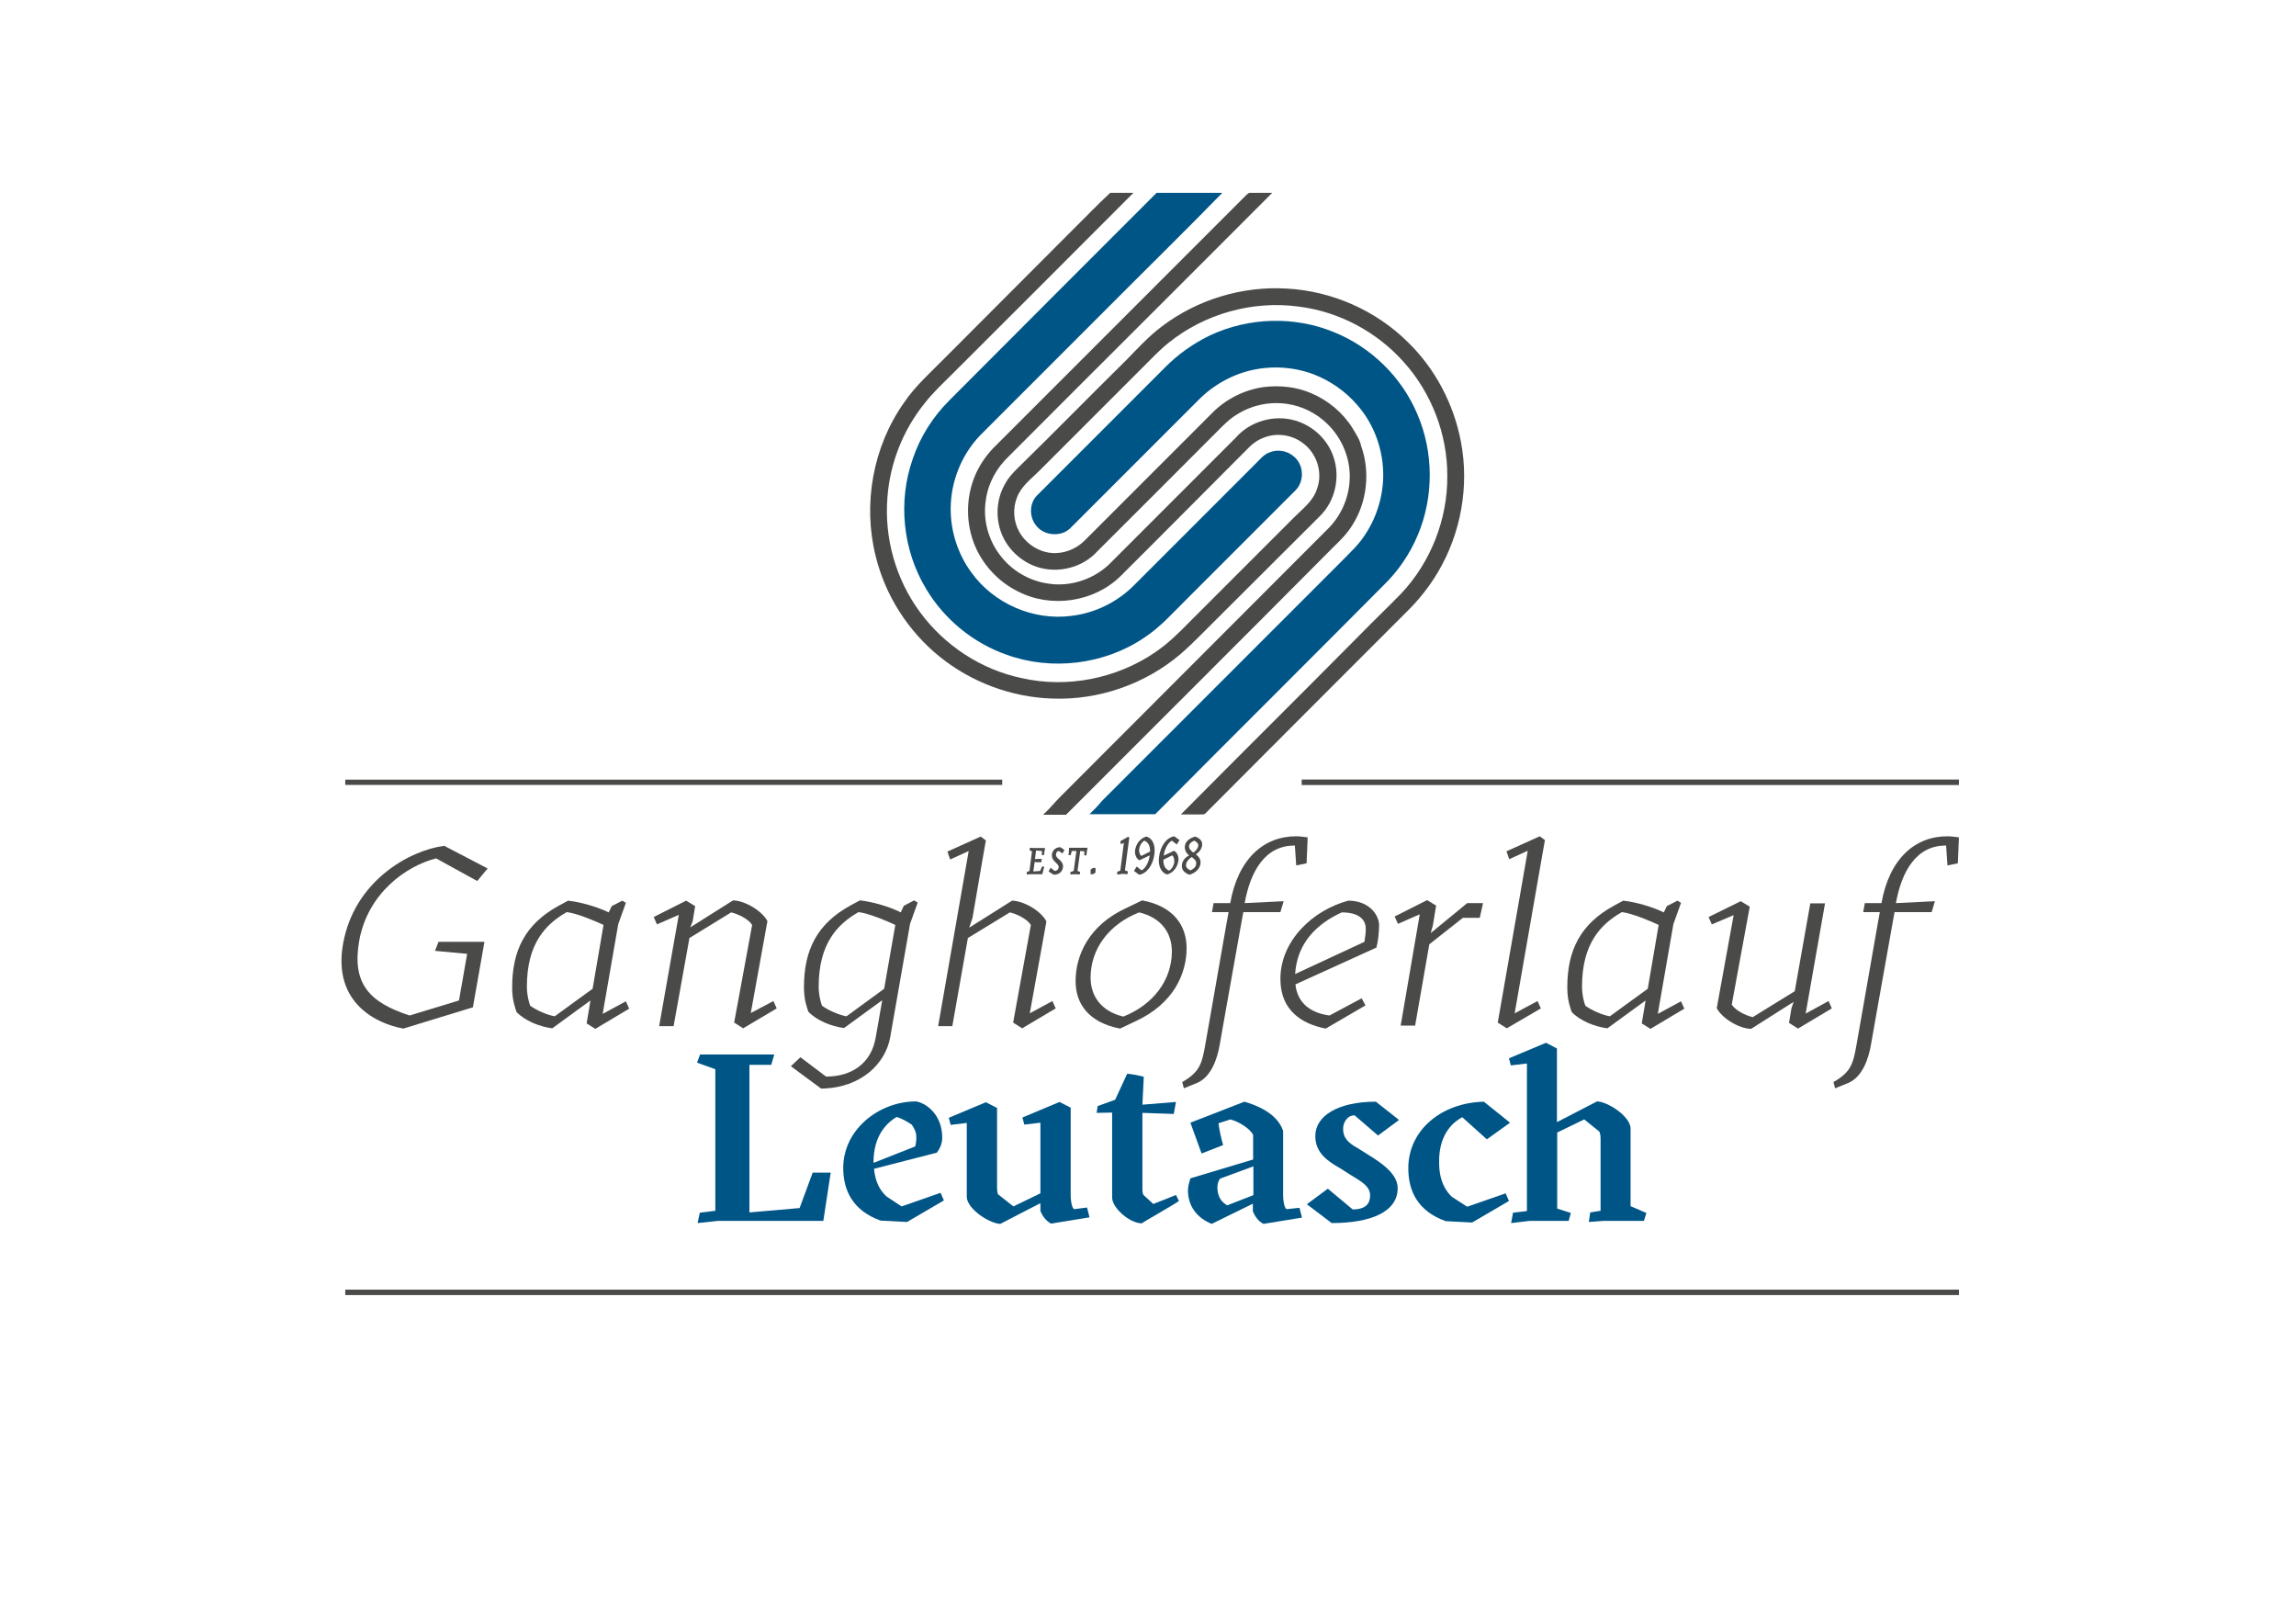 <?xml version="1.0" encoding="utf-8"?>
<!-- Generator: Adobe Illustrator 27.0.1, SVG Export Plug-In . SVG Version: 6.00 Build 0)  -->
<svg version="1.1" id="Ebene_1" xmlns="http://www.w3.org/2000/svg" xmlns:xlink="http://www.w3.org/1999/xlink" x="0px" y="0px"
	 viewBox="0 0 841.9 595.3" style="enable-background:new 0 0 841.9 595.3;" xml:space="preserve">
<style type="text/css">
	.st0{fill:#4A4A49;}
	.st1{fill:#005587;}
	.st2{fill:none;stroke:#4A4A49;stroke-width:2;stroke-miterlimit:10.43;}
	.st3{fill:none;stroke:#4A4A49;stroke-width:2.022;stroke-miterlimit:10.43;}
	.st4{fill:none;stroke:#4A4A49;stroke-width:1.935;stroke-miterlimit:10.43;}
</style>
<g>
	<path class="st0" d="M392.8,84.8c4.8-4.7,9.4-9.6,14.3-14.1c2.8,0,5.7,0,8.5,0c-22.1,22.2-44.2,44.2-66.3,66.3
		c-3.5,3.5-7.2,6.9-10.3,10.9c-7.9,9.8-12.7,22-13.6,34.5c-1.2,14.9,3.1,30.1,12,42.1c9,12.2,22.4,21,37.2,24.1
		c16.7,3.8,34.8,0.2,48.9-9.4c4.6-3.1,8.6-7,12.4-10.9c12.9-12.9,25.7-25.7,38.6-38.6c3.2-3.2,7-6,8.4-10.4
		c2.3-6.1-0.1-13.4-5.5-17.1c-4-2.9-9.5-3.6-14.1-1.7c-2.5,0.9-4.5,2.6-6.3,4.5c-15.4,15.4-30.7,30.9-46.1,46.2
		c-9.7,9.6-25.6,11.9-37.7,5.6c-7.3-3.6-13.2-10.1-16.1-17.7c-3.3-8.7-2.8-18.9,1.6-27.2c1.7-3.2,3.9-6.1,6.5-8.6
		c30.6-30.6,61.2-61.2,91.9-91.9c0.4-0.3,0.8-0.8,1.4-0.7c2.7,0,5.3,0,8,0c-32.2,32.3-64.5,64.4-96.7,96.7
		c-4.4,4.2-7.5,9.8-8.3,15.9c-1.2,7.4,1,15.2,5.8,21c4.1,5.1,10.2,8.6,16.7,9.6c8.6,1.5,17.8-1.7,23.8-8.1
		c15.1-15.1,30.2-30.2,45.3-45.3c5.3-6.1,14.2-8.6,21.9-6.3c6.5,1.9,11.9,7,14,13.4c2.5,7.4,0.6,16.1-5,21.6
		c-12.7,12.6-25.3,25.3-38,37.9c-4.3,4.2-8.4,8.6-12.9,12.5c-13,11.2-30.3,17.2-47.4,16.5c-14.9-0.5-29.6-6-41.2-15.4
		c-11.5-9.3-19.9-22.4-23.4-36.8c-4.8-19.1-1-40.2,10.4-56.3c4.2-6.2,9.8-11.1,15-16.4C361.9,115.7,377.4,100.3,392.8,84.8z"/>
	<path class="st0" d="M426,119.7c13-9.9,29.6-14.9,45.9-13.9c16.5,0.9,32.6,8,44.3,19.6c10.1,9.8,16.9,22.8,19.5,36.6
		c3.1,16.2,0,33.5-8.4,47.7c-3.2,5.4-7.1,10.3-11.6,14.7c-24.5,24.5-49,49-73.5,73.6c-0.3,0.4-0.8,0.6-1.3,0.6c-2.6,0-5.3,0-7.9,0
		c21.8-22,43.8-43.8,65.6-65.8c5-5.1,10.1-10,15.1-15.1c10.9-11.5,17.1-27.3,17-43.1c0.1-15.3-5.8-30.6-16-41.9
		c-9.9-11.1-23.8-18.5-38.5-20.3c-16.8-2.3-34.4,2.6-47.6,13.2c-3.3,2.6-6.2,5.7-9.1,8.6c-12.8,12.8-25.6,25.6-38.4,38.4
		c-3,3-6.7,5.7-8.2,9.8c-1.6,4-1.3,8.7,0.8,12.5c2.3,4.2,6.8,7.3,11.6,7.8c4.5,0.5,9.2-1.3,12.4-4.5c15.6-15.6,31.2-31.2,46.8-46.8
		c5-5.1,11.8-8.5,18.9-9.5c5.9-0.7,12-0.1,17.5,2.3c6.1,2.6,11.5,7.1,15,12.7c1.2,2.1,2.7,4.1,3.2,6.6c3.4,9.5,2.2,20.5-3.2,29
		c-1.9,3.1-4.4,5.6-7,8.1c-32.6,32.8-65.3,65.4-98,98.1c-2.8,0-5.6,0-8.4,0c2.3-2.1,4.2-4.5,6.4-6.7c32.8-32.9,65.7-65.7,98.5-98.6
		c5.4-5.6,8.2-13.6,7.4-21.3c-0.6-6.3-3.6-12.4-8.2-16.8c-3.9-3.8-9.1-6.4-14.5-7.2c-6.4-1-13.1,0.4-18.6,3.9
		c-2.7,1.6-4.9,3.9-7.1,6.1c-14.6,14.7-29.3,29.3-44,44c-5.5,6.1-14.6,8.3-22.3,5.7c-5.6-1.9-10.4-6.3-12.7-11.8
		c-2.5-6-2.1-13.1,1.2-18.7c1.1-2.1,2.7-3.8,4.4-5.5c13.4-13.1,26.6-26.6,40-39.8C417.1,127.8,421.2,123.3,426,119.7z"/>
	<path class="st1" d="M424.1,70.7c8,0,16.1,0,24.1,0c-11.6,11.9-23.4,23.5-35.1,35.2c-17.9,17.9-35.8,35.8-53.7,53.7
		c-6.8,7.1-10.7,16.8-10.8,26.6c-0.1,8.5,2.6,16.9,7.6,23.7c8.2,11.4,22.7,17.7,36.6,15.9c8.6-1,16.8-5,22.9-11.1
		c15-15,30-30,45.1-45.1c1.4-1.4,2.7-3,4.6-3.7c3-1.3,6.7-0.7,9.2,1.6c2.9,2.5,3.6,7,1.8,10.4c-0.7,1.4-1.9,2.4-3,3.5
		c-12.6,12.6-25.2,25.2-37.7,37.7c-5.2,5.1-10.1,10.8-16.3,14.8c-14.6,9.8-33.9,12.1-50.4,6.1c-12.2-4.3-22.8-13-29.4-24.1
		c-8.6-14.2-10.4-32.1-4.9-47.7c2.7-8,7.3-15.3,13.3-21.3C373.3,121.5,398.7,96.1,424.1,70.7"/>
	<path class="st1" d="M443.6,123c14.2-6.7,31.1-7.2,45.6-1.2c13.6,5.5,24.8,16.5,30.5,30c6,13.9,6.1,30.3,0.2,44.3
		c-2.9,7-7.3,13.4-12.7,18.6c-27.8,28-55.8,55.8-83.6,83.8c-8,0-16.1,0-24.1,0c1.5-1.5,3.1-3,4.4-4.7c29.5-29.5,58.9-58.9,88.4-88.4
		c2.7-2.8,5.6-5.4,7.8-8.7c4.4-6.3,6.9-14,7.1-21.7c0.2-9.7-3.2-19.4-9.6-26.6c-4.3-5-9.8-8.8-16-11.2c-9.1-3.4-19.4-3.3-28.4,0.3
		c-5.2,2.1-10,5.3-13.9,9.3c-15.6,15.6-31.2,31.2-46.8,46.8c-3.3,3.3-9.4,2.9-12.4-0.7c-2.7-3.1-2.8-8.2,0.1-11.2
		c15.7-15.7,31.5-31.5,47.2-47.2C432.1,129.8,437.6,125.9,443.6,123"/>
</g>
<g>
	<polygon class="st1" points="293.2,442.9 274.8,444.5 274.8,390.4 282.8,390.4 283.9,386.6 256.7,386.6 255.6,389.6 262.3,392 
		262.3,443.9 256.6,444.6 255.8,448.4 263.3,447.6 301.9,447.6 304.6,429.9 298,429.9 	"/>
	<path class="st1" d="M330.6,442.3l-5.6-3.7c-3.1-2.9-4.2-6.6-4.5-10.1l23-5.9c1.4-1.8,2-3.7,2-5.5c0-8.5-5.9-12.7-9.6-13.3
		c-13.6,0-26.7,10.3-26.7,24.4c0,8.1,3.4,15.6,13.7,19.3l9.7,0.5l13.5-7.9l-1.2-2.8L330.6,442.3z M320.3,426.1
		c0-9.3,4.4-14.2,8.5-16.6c2.2,0.7,3.8,1.7,5.5,2.8c0.9,1.2,1.7,2.8,1.7,4.5c0,1.2-0.1,2.3-0.4,3.5l-15.2,6L320.3,426.1L320.3,426.1
		z"/>
	<path class="st1" d="M393.9,443.3c-1.1-0.4-1.4-4.5-1.3-6.2v-31l-4.1-2.1l-13.6,5.7l0.7,2.6l5.9-0.7v25.9l-9.9,4.8l-5.7-4.5
		c-0.2-0.7-0.3-1.3-0.3-2.5v-29.1l-4.1-2.1l-13.6,5.7l0.7,2.6l5.9-0.7V439c0.4,4.5,8.5,9.6,12.3,9.7l14.7-7.6v2.9
		c0.7,1.7,2,3.6,3.9,4.6l14.1-2.3l-0.9-3.6L393.9,443.3z"/>
	<path class="st1" d="M422.9,441.4l-3.6-3.3c-0.3-0.5-0.4-1.2-0.4-2V408l11.5,0.4l0.8-4.4l-12.3,1l0.5-10.2
		c-0.5-0.3-5.2-1.2-6.1-1.1l-4.4,9.5l-6.4,2.3l-0.4,2.5l5.7-0.1v31.2c0,3.7,6.4,9.4,10.9,9.4c-0.2-0.1,11.2-6.5,13.6-8.2l-1.1-2.2
		L422.9,441.4z"/>
	<path class="st1" d="M471.8,443.3c-1.1-0.4-1.4-4.5-1.3-6.2v-22.5c-2.3-6.9-10.8-9.7-14.2-10.7l-19.8,7.7l0,0l0,0l4.1,11.3l7.9-3.1
		c-0.7-2.4-1.4-5.4-1.7-8l4.4-1.4c3.2,0.9,6.9,3.2,8.3,5.6v9.1l-23,6.9c-0.6,1.9-0.9,3.2-0.9,4.4c0,5.8,3.3,10.1,8.7,12.3l15.1-7.4
		v2.8c0.7,1.7,1.9,3.6,3.9,4.6l14.1-2.3l-0.9-3.6L471.8,443.3z M459.5,438.2l-9.5,3.7c-1.3-0.8-3.6-2.3-3.6-6.7c0-1.2,0.4-2.4,1-3.1
		l12.2-4.5V438.2z"/>
	<path class="st1" d="M496.7,408.9l8.6,7.4l7.7-5.7l-8.5-6.7c-13.7,0-22.2,5.1-22.2,12.6c0,6.4,4.9,9.4,9.1,11.8l3.6,2.3
		c4.5,2.7,7.4,4.4,7.4,7.7c0,3-1.7,5.1-6.4,5.1l-9.1-7.6l-7.7,5.7l9.1,6.9c14.6,0,24.2-4.2,24.2-12.8c0-5.3-6-9.3-11.2-12.5
		l-3.5-2.2c-3.7-2-5.3-4-5.3-6.9C492.4,411.9,493.8,408.9,496.7,408.9z"/>
	<path class="st1" d="M536.2,409.6l9,8.1l8.5-6.1l-9.6-7.7c-15.7,0.4-27.7,10.5-27.7,24.4c0,8.3,3.4,15.7,13.7,19.4l9.7,0.5
		l13.5-7.9l-1.2-2.8l-14.1,4.9l-5.6-3.6c-3.8-3.6-4.7-8.4-4.7-12.5C527.5,416.5,532.2,411.7,536.2,409.6z"/>
	<path class="st1" d="M597.9,442.2v-28.7c-0.4-4.5-8.5-9.6-12.3-9.7l-14.7,7.6v-27l-4-2.1l-13.6,5.7l0.7,2.6l5.9-0.7v54.1l-5.1,0.6
		l-0.7,3.8l6.8-0.8h14.3l0.8-2.9l-5-1.6v-27.9l9.9-4.8l5.6,4.5c0.2,0.7,0.4,1.3,0.4,2.5v26.5l-3.8,0.6l-0.5,3.5l5.4-0.4h14.8
		l0.9-2.9L597.9,442.2z"/>
</g>
<g>
	<path class="st0" d="M177.6,345.5l-4.2,23.8l-25.5,7.8c-9.6-1.7-26-9.3-22.1-31.1c4.1-23.1,24.5-34.3,37.1-35.9l15.9,8.3l-3.8,4.6
		l-15.1-8.3c-11,2.8-25.1,12.8-28.2,30.3c-2.7,15.6,3.7,22.5,18.5,27.3l18.1-5.5l3-17.1l-11.8-1.1l1.3-3.3H177.6z"/>
	<path class="st0" d="M229.5,367.1l1.2,2.7l-12.4,7.4l-3.2-2l1-5.9l0.4-2.5l-14,10.2c-4.7-0.6-10.1-2.8-13.1-6
		c-0.5-1.6-1.6-4.2-1.6-9c0-13.6,4.8-23.2,17-29.9l3.5-1.9c4.6,0.5,10.5,2.2,14.9,4.3l1.1-2.3l3.9-2l1.3,0.8l-2.8,7.8l-5.3,30.5
		l-0.4,2.4L229.5,367.1z M217.3,362.5l4-23.4c-2.7-1.3-9.8-4.3-13.5-4.7c-7.7,4.4-14.6,11.5-14.6,27.3c0,2.9,0.6,5.3,1.2,7
		c2.3,1.7,6.2,3.4,9,3.9L217.3,362.5z"/>
	<path class="st0" d="M283.6,367l1.2,2.7l-12.3,7.3l-3.3-2.1l6.6-35.8c-1.4-2.2-5.1-4-7.7-4.6l-15.3,9.4l-5.8,32.3h-5.3l7.2-40.8
		l-8,3.5l-1.2-2.7l11.9-6l3.3,2l-0.9,5.5l-0.9,2.3l15.7-9.9c4.4,0.1,10.7,3.9,12.6,7.6l-6.1,33.7L283.6,367z"/>
	<path class="st0" d="M335.2,330.1l1.3,0.8l-2.8,7.8l-7.3,41.7c-1.7,9.3-10.4,18.5-25.3,18.7l-11.1-8.2l3.5-3.3l9.4,7.1
		c9.6,0,16.6-5,18.2-14.3l2.4-13.7l-14,10.2c-4.7-0.6-10.1-2.8-13.1-6c-0.5-1.6-1.6-4.2-1.6-9c0-13.6,4.8-23.2,17-29.9l3.5-1.9
		c4.6,0.5,10.6,2.2,15,4.4l1.1-2.4L335.2,330.1z M324.2,362.5l4.1-23.4c-2.7-1.3-9.8-4.3-13.5-4.7c-7.7,4.4-14.6,11.5-14.6,27.3
		c0,2.9,0.6,5.3,1.2,7c2.3,1.7,6.2,3.4,9,3.9L324.2,362.5z"/>
	<path class="st0" d="M385.9,367l1.2,2.7l-12.3,7.3l-3.3-2.1l6.5-35.8c-1.4-2.2-5.1-4-7.7-4.6l-15.4,9.4l-5.7,32.3H344l10.5-60.2
		l0.7-4l-6.8,3.1l-1-2.9l12.2-5.5l1.9,1.4l-1.4,8l-3.5,20.4l-1.2,3.6l15.7-9.9c4.5,0.1,10.7,3.9,12.6,7.6l-6.1,33.7L385.9,367z"/>
	<path class="st0" d="M418.8,330.1c11.3,2.1,16.3,9,16.3,17.5c0,9.2-4.6,20.3-18.7,26.8l-5.7,2.7c-11.4-2.2-16.3-9-16.3-17.4
		c0-9.3,4.7-20.5,18.8-26.9L418.8,330.1z M429.7,348.8c0-6.9-4-12.4-12-14.3c-11.2,4.4-17.8,13.5-17.8,23.9c0,6.9,4,12.4,12,14.3
		C422.8,368.4,429.7,359.4,429.7,348.8z"/>
	<path class="st0" d="M479.5,307l-0.4,9.5l-3.8,0.8l-0.5-7.3c-10.9-0.1-16.3,9.4-18.4,21.1l14.3-0.7l-1.2,4h-13.6l-0.8,4.4h0
		l-5.7,32l-2.1,11.9c-0.9,5.5-3.2,12.1-8.3,14.3l-4.9,2l-0.6-2.3c6.3-3.6,7.2-6.6,8.4-13.4l2.2-12.5l5.6-32l0.8-4.4h-6.1l0.6-3.3
		l6.1,0c2.9-16.4,12.4-24.5,24.1-24.5C476.6,306.6,478.1,306.8,479.5,307z"/>
	<path class="st0" d="M504.7,347.4L475,360.9c0.8,7.1,5.8,10.5,12.5,11.4l11.8-6.3l1.4,2.6l-14.6,8.5c-8.7-1.7-16.6-6.6-16.6-18.2
		c0-14.2,12.1-25.3,24.9-28.7c7.5,0,11.3,5.1,11.3,9.1C505.6,342.5,505.3,345.2,504.7,347.4z M474.9,357.1l25.4-11.8
		c0.3-1.7,0.5-3.3,0.5-4.8c0-3.5-2.7-6-8.8-6C482.6,338.8,475.6,345.9,474.9,357.1z"/>
	<path class="st0" d="M538,331.1h5.8l-1.2,5.4l-6.2,0l-12.3,9.7l-5.2,29.8h-5.3l7-40.8l-8,3.5l-1.2-2.7l11.9-6l3.3,2l-1.2,7.3
		l-0.8,2.8L538,331.1z M524.3,342.9l0,0.2l0,0V342.9z"/>
	<path class="st0" d="M552.5,377l-3.3-2.1l10.3-59l0.7-4l-6.8,3.1l-1-2.9l12.2-5.5l1.9,1.4l-1.4,7.9l-9.7,55.6l8.4-4.5l1.2,2.7
		L552.5,377z"/>
	<path class="st0" d="M616.4,367.1l1.2,2.7l-12.4,7.4l-3.2-2l1-5.9l0.4-2.5l-14,10.2c-4.7-0.6-10.1-2.8-13.1-6
		c-0.5-1.6-1.6-4.2-1.6-9c0-13.6,4.8-23.2,17-29.9l3.5-1.9c4.6,0.5,10.5,2.2,14.9,4.3l1.1-2.3l3.9-2l1.3,0.8l-2.8,7.8l-5.3,30.5
		l-0.4,2.4L616.4,367.1z M604.2,362.5l4-23.4c-2.7-1.3-9.8-4.3-13.5-4.7c-7.7,4.4-14.6,11.5-14.6,27.3c0,2.9,0.6,5.3,1.2,7
		c2.3,1.7,6.2,3.4,9,3.9L604.2,362.5z"/>
	<path class="st0" d="M670.5,367l1.2,2.7l-12.4,7.4l-3.3-2.1l0.9-5.4l0.8-2.3l-15.6,9.9c-4.5-0.1-10.7-3.9-12.6-7.6l6.2-34.1l-8,3.4
		l-1.2-2.7l11.8-5.8l3.3,2l-6.6,35.9c1.4,2.2,5.1,4,7.7,4.6l15.4-9.5l5.7-32.2h5.4l-7.1,40.4L670.5,367z"/>
	<path class="st0" d="M718.3,307l-0.4,9.5l-3.8,0.8l-0.5-7.3c-10.9-0.1-16.3,9.4-18.4,21.1l14.3-0.7l-1.2,4h-13.6l-0.8,4.4h0
		l-5.7,32l-2.1,11.9c-0.9,5.5-3.2,12.1-8.3,14.3l-4.9,2l-0.6-2.3c6.3-3.6,7.2-6.6,8.4-13.4l2.2-12.5l5.6-32l0.8-4.4h-6.1l0.6-3.3
		l6.1,0c2.9-16.4,12.4-24.5,24.1-24.5C715.4,306.6,716.9,306.8,718.3,307z"/>
</g>
<line class="st2" x1="126.6" y1="473.8" x2="718.3" y2="473.8"/>
<line class="st3" x1="477.3" y1="286.8" x2="718.3" y2="286.8"/>
<line class="st4" x1="126.6" y1="286.8" x2="367.5" y2="286.8"/>
<g>
	<path class="st0" d="M382.1,312l-2.2-0.2l-0.4,3.2l0.6-0.1h1.9l-0.2,1.2H380l-0.6-0.1l-0.5,3.5l2.5-0.2l0.7-1.6h0.8l-0.7,2.8h-4.3
		l-1.4,0.1l0-0.9l1-0.4l0.9-7.2l-0.9-0.4l0.2-0.9l1.3,0.1h4.2l-0.4,2.6h-0.8L382.1,312z"/>
	<path class="st0" d="M384.5,319.5l0.7-1.4l1.5,1.2c0.9,0,1.5-0.7,1.5-1.4c0-0.6-0.4-1-0.9-1.5l-0.4-0.4c-0.7-0.6-1.2-1.4-1.2-2.4
		c0-1.6,1.2-3,3.1-3l1.5,1l-0.7,1.3l-1.3-0.9c-0.6,0-1.1,0.5-1.1,1.4c0,0.4,0.2,0.8,0.8,1.4l0.4,0.3c0.8,0.7,1.4,1.5,1.4,2.5
		c0,1.5-1.1,3.1-3.4,3.1L384.5,319.5z"/>
	<path class="st0" d="M398.4,313.6l-0.8,0l0-1.5l-1.5-0.1l-1,7.3l1,0.4l-0.2,0.9l-1.6-0.1h-0.2l-1.6,0.1l0-0.9l1.2-0.4l1-7.3
		L393,312l-0.4,1.5l-0.8,0c0.1-0.8,0.2-1.6,0.2-2.4v-0.3h6.8C398.6,311.8,398.4,312.7,398.4,313.6z"/>
	<path class="st0" d="M401.7,318.2l0,1.7l-0.9,0.6h-0.9l0-1.7l0.9-0.6H401.7z"/>
	<path class="st0" d="M411.1,320.5l-1.5,0.1l0.1-1l1.1-0.4l1.3-10.2l-1.1,0.5l-0.2-1.1l2.8-1.6l0.5,0.2l-1.6,12.1l1.1,0.4l-0.2,1
		l-1.5-0.1H411.1z"/>
	<path class="st0" d="M423.3,313.1c-0.5,4.1-2.8,7.2-5.6,7.6l-1.9-1.4l1-1.6l1.8,1.4c1.2-0.6,2.6-2.6,3-5.5l-3.8,1.8
		c-1-0.5-1.8-2-1.6-3.6c0.3-2.2,1.7-4.4,4.1-5.1C422.2,307.1,423.8,309.3,423.3,313.1z M418.5,313.8l3.2-1.6c0.1-2.2-0.8-3.5-2.1-4
		c-1.3,0.9-1.7,2-1.9,3.1C417.6,312.1,417.8,313.2,418.5,313.8z"/>
	<path class="st0" d="M430.5,311.9c1,0.5,1.8,2,1.6,3.6c-0.3,2.2-1.7,4.4-4.1,5.1c-1.8-0.4-3.5-2.7-3-6.4c0.5-4.1,2.8-7.2,5.6-7.6
		l1.9,1.4l-1,1.6l-1.8-1.4c-1.2,0.6-2.6,2.6-3,5.5L430.5,311.9z M429.8,313.6l-3.2,1.6c-0.1,2.2,0.8,3.5,2.1,4
		c1.3-0.9,1.7-2,1.9-3.1C430.6,315.2,430.5,314.1,429.8,313.6z"/>
	<path class="st0" d="M438.5,313.2c1,0.8,1.9,1.8,1.7,3.4c-0.3,2.5-2.7,3.7-4,4.1c-1.8-0.6-3.1-1.8-2.8-3.7c0.2-1.6,1.3-2.7,2.6-3.4
		c-1.2-1-1.7-2.2-1.5-3.5c0.2-1.8,2-2.9,3.7-3.4c1.8,0.6,2.8,1.7,2.6,3.2S439.6,312.5,438.5,313.2z M437,314.2
		c-1,0.6-1.9,1.6-2.1,2.7c-0.2,1.3,0.9,1.8,1.6,2.2c1-0.5,2-1.1,2.1-2.3C438.8,315.6,438.1,315.1,437,314.2z M437.9,308.2
		c-0.8,0.3-1.8,1-1.9,1.9c-0.1,0.9,0.5,1.7,1.6,2.5c0.9-0.7,1.6-1.5,1.8-2.5C439.5,309.2,438.7,308.6,437.9,308.2z"/>
</g>
</svg>
